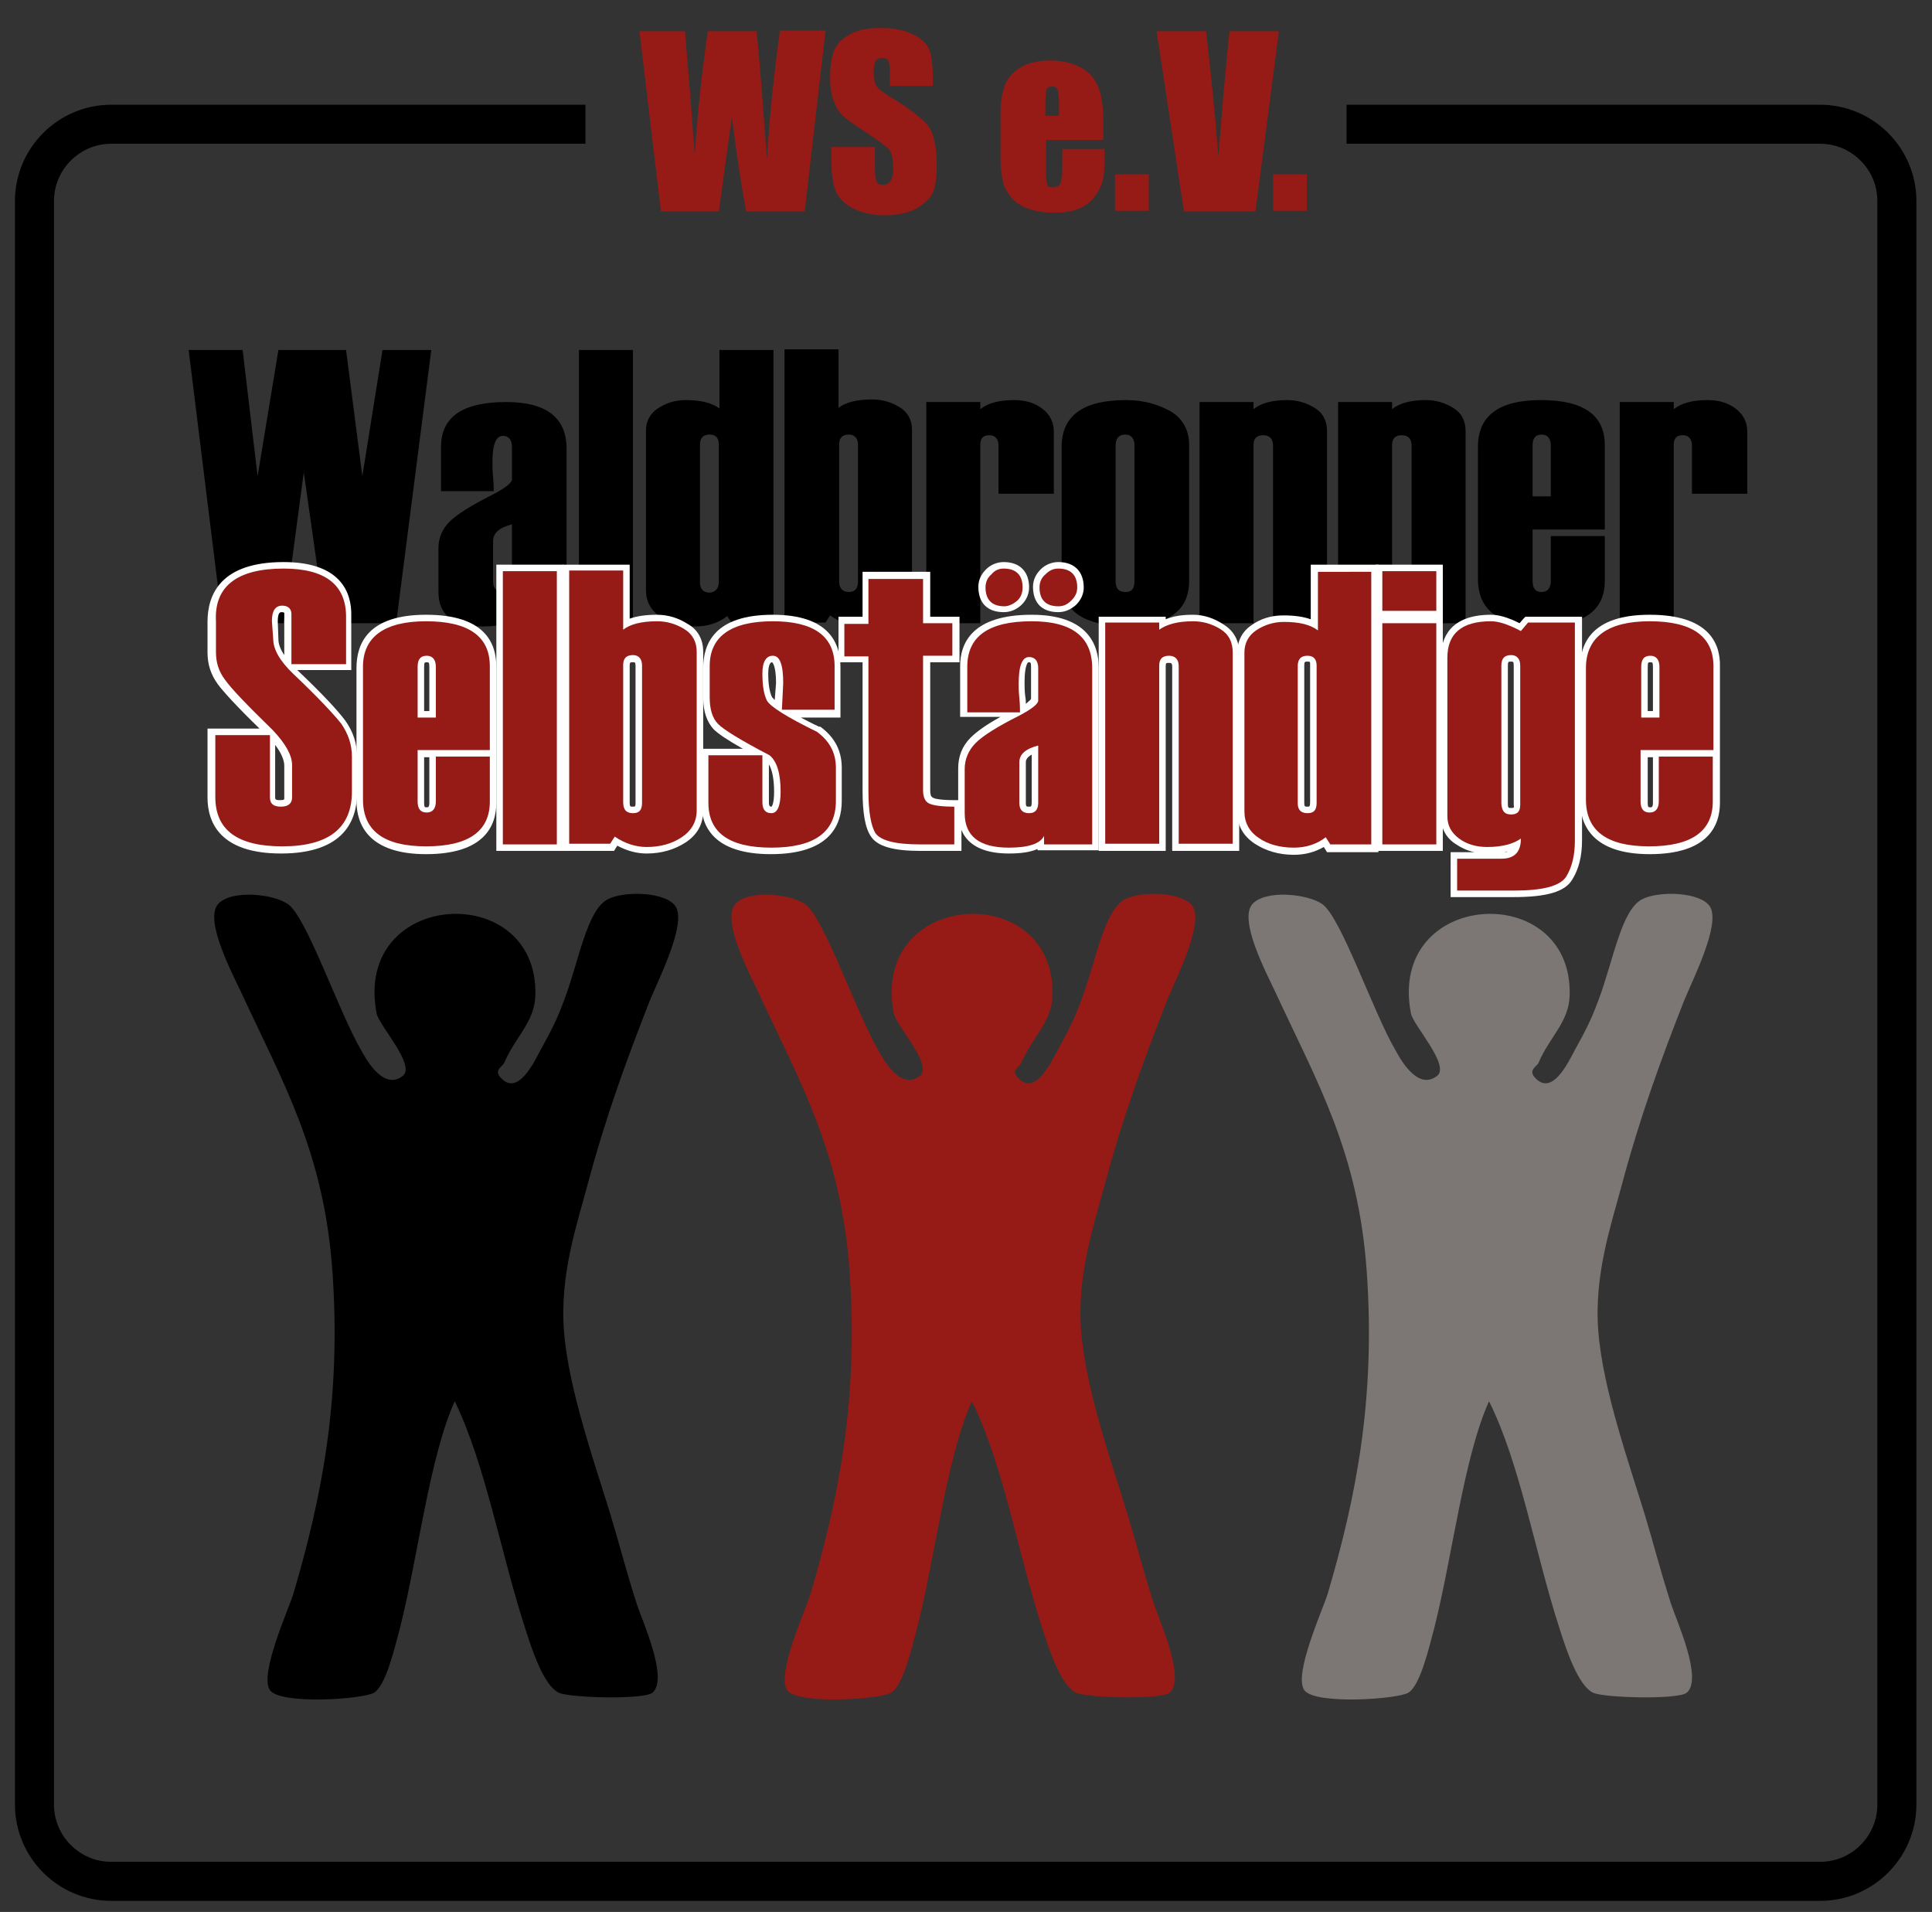 <?xml version="1.0" encoding="UTF-8"?>
<!-- Generator: Adobe Illustrator 25.4.1, SVG Export Plug-In . SVG Version: 6.00 Build 0)  -->
<svg xmlns="http://www.w3.org/2000/svg" xmlns:xlink="http://www.w3.org/1999/xlink" version="1.1" id="Ebene_1" x="0px" y="0px" viewBox="0 0 297 293.9" style="enable-background:new 0 0 297 293.9;" xml:space="preserve">
<rect x="0" y="0" width="297" height="293.9" fill="#333333" stroke="none"/>
<style type="text/css">
	.st0{fill-rule:evenodd;clip-rule:evenodd;fill:#7C7674;}
	.st1{fill:none;stroke:#000000;stroke-width:6;}
	.st2{fill:#961A16;}
	.st3{fill:#FFFFFF;}
	.st4{fill-rule:evenodd;clip-rule:evenodd;}
	.st5{fill-rule:evenodd;clip-rule:evenodd;fill:#961A16;}
</style>
<g>
	<path class="st0" d="M228.9,215.4c-3.9,8.7-5.6,23.7-8.4,34.8c-0.9,3.4-2.2,8.9-4,10c-1.6,1-14.4,1.9-16-0.4   c-1.7-2.4,2.9-12.5,3.6-14.8c4.3-14.6,7.4-29.8,6-49.6c-1.3-18.3-7.6-29-14-42.8c-1.4-3-5.7-11.1-3.6-13.6c2-2.3,8.6-1.6,10.8,0   c2.9,2.1,7.8,16.6,11.2,22.4c0.5,0.9,3.3,6.4,6.4,4c2.1-1.6-3.6-7.7-4-9.6c-3.7-19.1,24.9-20.7,24.4-2.8c-0.1,4.1-3.1,6.4-4.8,10.4   c-0.3,0.6-1.7,1.1-0.4,2.4c2.5,2.5,4.8-2.1,6-4.4c1.6-2.9,2.5-4.6,3.6-7.6c2.3-6,3.5-14,6.8-15.6c2.6-1.3,9-1.1,10.4,1.2   c1.6,2.8-2.7,11.2-4,14.4c-3.5,8.9-6.8,17.9-9.6,28.4c-1.5,5.7-4.3,13.7-3.6,22.4c0.7,9.1,4.9,20.8,7.2,28.4c1.4,4.6,2,7.3,4,13.6   c0.9,2.7,4.9,11.5,2.4,13.6c-1.3,1.1-12.8,0.8-14.4,0c-2.3-1.1-4.1-6.5-5.2-10C236,238.8,233.7,225,228.9,215.4z"></path>
</g>
<g>
	<path d="M66.3,53.8l-5.4,42H50l-3.3-23.2l-3.1,23.2h-9.4l-5.2-42h8.3l2.3,19.4l3.2-19.4h10.4l2.5,19.4l3.1-19.4H66.3z"></path>
	<path d="M87,95.8h-7.4v-1.3c-0.6,1.2-2.4,1.8-5.4,1.8c-4.6,0-6.8-1.8-6.8-5.3v-6.8c0-1.5,0.6-2.9,1.7-4c1.1-1.1,3.3-2.5,6.7-4.2   c1.9-1,2.9-1.8,2.9-2.3v-5c0-1.1-0.5-1.7-1.4-1.7c-1.1,0-1.6,1.4-1.6,4.1c0,0.5,0,1.2,0.1,2.2c0.1,1,0.1,1.7,0.1,2.2h-8.1v-6.8   c0-4.6,3.3-6.9,10-6.9c6.2,0,9.3,2.4,9.3,7.2V95.8z M78.7,89.4v-8.8c-1.9,0.5-2.9,1.3-2.9,2.6v6.2c0,1,0.5,1.6,1.5,1.6   C78.2,91,78.7,90.5,78.7,89.4z"></path>
	<path d="M97.4,95.8H89v-42h8.3V95.8z"></path>
	<path d="M118.8,95.8h-6.3l-0.7-1.1c-1.4,1.1-3.1,1.6-4.9,1.6c-2.1,0-4-0.5-5.4-1.5c-1.5-1-2.2-2.4-2.2-4.1V66.2   c0-1.4,0.6-2.6,1.8-3.4c1.2-0.8,2.6-1.3,4.3-1.3c2.3,0,4,0.4,5.2,1.3v-9h8.3V95.8z M110.5,89.4V68.3c0-1-0.5-1.5-1.4-1.5   c-1,0-1.5,0.5-1.5,1.6v21.1c0,1,0.5,1.6,1.5,1.6C110,91,110.5,90.5,110.5,89.4z"></path>
	<path d="M127.6,94.6l-0.7,1.1h-6.3v-42h8.3v9c1-0.8,2.7-1.3,5.2-1.3c1.5,0,2.9,0.4,4.2,1.2c1.3,0.8,1.9,2,1.9,3.5v24.4   c0,1.7-0.8,3.1-2.3,4.1c-1.5,1-3.3,1.5-5.4,1.5C130.9,96.2,129.2,95.7,127.6,94.6z M131.9,89.4V68.4c0-1-0.5-1.6-1.4-1.6   c-1,0-1.5,0.5-1.5,1.5v21.1c0,1,0.5,1.6,1.5,1.6C131.4,91,131.9,90.5,131.9,89.4z"></path>
	<path d="M161.8,75.9h-8.3v-7.4c0-1-0.5-1.6-1.4-1.6c-1,0-1.4,0.5-1.4,1.5v27.4h-8.3v-34h8.3v1.1c1.1-0.9,2.8-1.4,5.2-1.4   c1.7,0,3.1,0.4,4.3,1.3c1.2,0.9,1.8,2.1,1.8,3.5V75.9z"></path>
	<path d="M163.2,89.1V68.7c0-4.8,3.3-7.2,9.9-7.2c2.6,0,4.8,0.6,6.8,1.7c1.9,1.1,2.9,2.9,2.9,5.2v20.9c0,4.6-3.2,6.9-9.7,6.9   C166.5,96.2,163.2,93.9,163.2,89.1z M174.4,89.3V68.5c0-1.1-0.5-1.7-1.4-1.7c-1,0-1.5,0.6-1.5,1.7v20.8c0,1.2,0.5,1.7,1.5,1.7   C174,91,174.4,90.5,174.4,89.3z"></path>
	<path d="M204,95.8h-8.3V68.5c0-1-0.5-1.6-1.5-1.6c-1,0-1.5,0.5-1.5,1.5v27.4h-8.3v-34h8.3v1.1c1.1-0.9,2.8-1.4,5.2-1.4   c1.5,0,2.9,0.4,4.2,1.2c1.3,0.8,1.9,2,1.9,3.6V95.8z"></path>
	<path d="M225.4,95.8H217V68.5c0-1-0.5-1.6-1.5-1.6s-1.5,0.5-1.5,1.5v27.4h-8.3v-34h8.3v1.1c1.1-0.9,2.8-1.4,5.2-1.4   c1.5,0,2.9,0.4,4.2,1.2c1.3,0.8,1.9,2,1.9,3.6V95.8z"></path>
	<path d="M246.8,81.4h-11.2v7.9c0,1.2,0.5,1.7,1.4,1.7c0.9,0,1.4-0.6,1.4-1.7v-6.9h8.3v6.9c0,4.6-3.3,6.9-9.8,6.9   c-6.5,0-9.7-2.4-9.7-7.2V68.7c0-4.8,3.2-7.2,9.7-7.2c6.5,0,9.8,2.3,9.8,6.9V81.4z M238.4,76.3v-7.8c0-1.1-0.5-1.7-1.4-1.7   c-1,0-1.4,0.6-1.4,1.7v7.8H238.4z"></path>
	<path d="M268.4,75.9h-8.3v-7.4c0-1-0.5-1.6-1.4-1.6c-1,0-1.4,0.5-1.4,1.5v27.4h-8.3v-34h8.3v1.1c1.1-0.9,2.8-1.4,5.2-1.4   c1.7,0,3.1,0.4,4.3,1.3c1.2,0.9,1.8,2.1,1.8,3.5V75.9z"></path>
</g>
<path class="st1" d="M207,19.1h72.8c6.5,0,11.8,5.3,11.8,11.8v246.5c0,6.5-5.3,11.8-11.8,11.8H17.1c-6.5,0-11.8-5.3-11.8-11.8V30.9  c0-6.5,5.3-11.8,11.8-11.8H90"></path>
<g>
	<path class="st2" d="M126.9,4.8l-3.2,27.7h-9c-0.8-4.3-1.5-9.1-2.2-14.5c-0.3,2.3-1,7.2-2,14.5h-8.9L98.3,4.8h7l0.8,9.7l0.7,9.3   c0.3-4.8,0.9-11.2,2-19h7.5c0.1,0.8,0.4,3.9,0.8,9.1l0.8,10.5c0.4-6.7,1.1-13.2,2-19.7H126.9z"></path>
	<path class="st2" d="M143.5,13.2h-6.7v-2.1c0-1-0.1-1.6-0.3-1.8c-0.2-0.3-0.5-0.4-0.9-0.4c-0.4,0-0.8,0.2-1,0.5   c-0.2,0.4-0.3,0.9-0.3,1.6c0,0.9,0.1,1.6,0.4,2.1c0.2,0.5,0.9,1,2,1.7c3.2,1.9,5.2,3.5,6.1,4.7c0.8,1.2,1.2,3.2,1.2,5.9   c0,2-0.2,3.4-0.7,4.4c-0.5,0.9-1.4,1.7-2.7,2.4c-1.3,0.6-2.9,0.9-4.6,0.9c-1.9,0-3.6-0.4-4.9-1.1c-1.4-0.7-2.3-1.7-2.7-2.8   c-0.4-1.1-0.6-2.7-0.6-4.8v-1.8h6.7v3.4c0,1,0.1,1.7,0.3,2c0.2,0.3,0.5,0.4,1,0.4s0.8-0.2,1.1-0.6c0.2-0.4,0.4-0.9,0.4-1.7   c0-1.6-0.2-2.7-0.7-3.2c-0.5-0.5-1.6-1.3-3.4-2.5c-1.8-1.2-3-2-3.6-2.6c-0.6-0.5-1.1-1.3-1.4-2.2c-0.4-0.9-0.6-2.2-0.6-3.6   c0-2.1,0.3-3.7,0.8-4.6c0.5-1,1.4-1.7,2.6-2.3c1.2-0.6,2.7-0.8,4.4-0.8c1.9,0,3.5,0.3,4.8,0.9c1.3,0.6,2.2,1.4,2.6,2.3   c0.4,0.9,0.6,2.5,0.6,4.7V13.2z"></path>
	<path class="st2" d="M169.7,21.5h-8.9v4.9c0,1,0.1,1.7,0.2,2c0.1,0.3,0.4,0.4,0.9,0.4c0.5,0,0.9-0.2,1.1-0.6   c0.2-0.4,0.3-1.2,0.3-2.3v-3h6.5v1.7c0,1.4-0.1,2.5-0.3,3.2c-0.2,0.8-0.6,1.6-1.2,2.4s-1.5,1.5-2.5,1.9c-1,0.4-2.2,0.6-3.8,0.6   c-1.5,0-2.7-0.2-3.9-0.6c-1.1-0.4-2-1-2.6-1.7c-0.6-0.7-1.1-1.5-1.3-2.4c-0.2-0.9-0.4-2.2-0.4-3.9v-6.6c0-2,0.3-3.5,0.8-4.7   c0.5-1.1,1.4-2,2.6-2.6c1.2-0.6,2.6-0.9,4.2-0.9c1.9,0,3.5,0.4,4.8,1.1c1.3,0.7,2.1,1.7,2.6,2.9c0.5,1.2,0.8,2.9,0.8,5.1V21.5z    M162.8,17.8v-1.7c0-1.2-0.1-1.9-0.2-2.3c-0.1-0.3-0.4-0.5-0.8-0.5c-0.5,0-0.8,0.1-0.9,0.4c-0.1,0.3-0.2,1.1-0.2,2.4v1.7H162.8z"></path>
	<path class="st2" d="M176.6,26.8v5.6h-5.2v-5.6H176.6z"></path>
	<path class="st2" d="M196.6,4.8L193,32.5H182l-4.2-27.7h7.6c0.9,7.6,1.5,14.1,1.9,19.3c0.4-5.3,0.8-10.1,1.2-14.2l0.5-5.1H196.6z"></path>
	<path class="st2" d="M200.9,26.8v5.6h-5.2v-5.6H200.9z"></path>
</g>
<g>
	<g>
		<path class="st2" d="M43.2,130.7c-7.2,0-10.8-2.7-10.8-8.1v-10.1h8.8c-3.9-3.8-6.3-6.3-7.2-7.6c-1-1.4-1.5-2.9-1.5-4.6v-4.7    c0-5.8,3.8-8.7,11.2-8.7c6.7,0,10.1,2.7,10.1,7.9v7.8h-9c0.2,0.2,0.5,0.5,0.7,0.8c3.9,3.7,6.3,6.3,7.4,7.8    c1.1,1.5,1.7,3.3,1.7,5.3v5.4C54.4,127.7,50.7,130.7,43.2,130.7z M41.8,122.6c0,0.5,0.2,0.9,1.2,0.9c1.1,0,1.2-0.5,1.2-0.9v-5    c0-1.3-0.8-2.8-2.4-4.5V122.6z M43.4,93.6c-0.3,0-1.1,0-1.1,1.9l0.2,2.7c0,1.2,0.6,2.5,1.9,3.9v-7.8    C44.3,93.9,44.1,93.6,43.4,93.6z"></path>
		<path class="st3" d="M43.6,87.4c6.4,0,9.6,2.5,9.6,7.4v7.3h-8.4v-7.7c0-0.8-0.5-1.3-1.4-1.3c-1.1,0-1.6,0.8-1.6,2.4l0.2,2.7    c0,1.6,1,3.4,3.1,5.4c3.9,3.7,6.3,6.3,7.4,7.7c1,1.5,1.6,3.1,1.6,5v5.4c0,5.6-3.6,8.4-10.7,8.4c-6.9,0-10.3-2.5-10.3-7.6V113h8.4    v9.6c0,1,0.6,1.4,1.7,1.4c1.1,0,1.7-0.5,1.7-1.4v-5c0-1.5-1-3.3-3-5.4c-3.9-3.8-6.4-6.4-7.3-7.7c-1-1.3-1.4-2.7-1.4-4.3v-4.7    C32.9,90.1,36.5,87.4,43.6,87.4 M43.6,86.4c-9.7,0-11.7,5-11.7,9.2v4.7c0,1.8,0.5,3.4,1.6,4.9c0.9,1.2,3,3.5,6.4,6.8h-7h-1v1v9.6    c0,3.9,2,8.6,11.3,8.6c9.7,0,11.7-5.1,11.7-9.4v-5.4c0-2.1-0.6-3.9-1.8-5.6c-1.1-1.5-3.5-4.1-7.4-7.8h7.3h1v-1v-7.3    C54.1,91,52.3,86.4,43.6,86.4L43.6,86.4z M42.7,95.5c0-1.4,0.4-1.4,0.6-1.4c0.3,0,0.4,0.1,0.4,0.1c0,0,0,0.1,0,0.2v6.3    c-0.6-0.9-0.9-1.7-0.9-2.4v0l0,0L42.7,95.5L42.7,95.5z M43,123c-0.7,0-0.7-0.2-0.7-0.4v-8.1c0.9,1.2,1.4,2.3,1.4,3.2v5    C43.7,122.9,43.7,123,43,123L43,123z"></path>
	</g>
	<g>
		<path class="st2" d="M65.5,130.7c-6.8,0-10.2-2.6-10.2-7.7v-20.4c0-5.1,3.4-7.7,10.2-7.7c6.8,0,10.3,2.5,10.3,7.4v13.4H64.7v7.4    c0,1.1,0.4,1.2,0.9,1.2c0.5,0,0.9-0.1,0.9-1.2v-7.4h9.3v7.4C75.8,128.3,72.4,130.7,65.5,130.7z M66.5,109.8v-7.3    c0-1.1-0.5-1.2-0.9-1.2c-0.5,0-0.9,0.1-0.9,1.2v7.3H66.5z"></path>
		<path class="st3" d="M65.5,95.5c6.5,0,9.8,2.3,9.8,6.9v12.9H64.2v7.9c0,1.2,0.5,1.7,1.4,1.7c0.9,0,1.4-0.6,1.4-1.7v-6.9h8.3v6.9    c0,4.6-3.3,6.9-9.8,6.9c-6.5,0-9.7-2.4-9.7-7.2v-20.4C55.8,97.9,59.1,95.5,65.5,95.5 M64.2,110.3H67v-7.8c0-1.1-0.5-1.7-1.4-1.7    c-1,0-1.4,0.6-1.4,1.7V110.3 M65.5,94.5c-8.9,0-10.7,4.4-10.7,8.2v20.4c0,3.7,1.9,8.2,10.7,8.2c8.9,0,10.8-4.3,10.8-7.9v-6.9v-0.1    v-1v-12.9C76.3,98.8,74.5,94.5,65.5,94.5L65.5,94.5z M65.2,109.3v-6.8c0-0.7,0.1-0.7,0.4-0.7c0.3,0,0.4,0,0.4,0.7v6.8H65.2    L65.2,109.3z M65.2,116.4H66v0.1v6.9c0,0.7-0.2,0.7-0.4,0.7c-0.3,0-0.4,0-0.4-0.7V116.4L65.2,116.4z"></path>
	</g>
	<g>
		<rect x="76.8" y="87.3" class="st2" width="9.3" height="43"></rect>
		<path class="st3" d="M85.6,87.8v42h-8.3v-42H85.6 M86.6,86.8h-1h-8.3h-1v1v42v1h1h8.3h1v-1v-42V86.8L86.6,86.8z"></path>
	</g>
	<g>
		<path class="st2" d="M99.4,130.7c-1.6,0-3.2-0.5-4.7-1.4l-0.6,0.9H87v-43h9.3v8.6C97.4,95.3,99,95,101,95c1.6,0,3.1,0.4,4.4,1.3    c1.4,0.9,2.1,2.2,2.1,3.9v24.4c0,1.9-0.8,3.4-2.5,4.5C103.5,130.2,101.6,130.7,99.4,130.7z M97.3,101.3c-0.7,0-1,0.3-1,1v21.1    c0,0.9,0.4,1.1,1,1.1c0.6,0,0.9-0.2,0.9-1.1v-21.1C98.2,101.5,97.9,101.3,97.3,101.3z"></path>
		<path class="st3" d="M95.8,87.8v9c1-0.8,2.7-1.3,5.2-1.3c1.5,0,2.9,0.4,4.2,1.2c1.3,0.8,1.9,2,1.9,3.5v24.4c0,1.7-0.8,3.1-2.3,4.1    c-1.5,1-3.3,1.5-5.4,1.5c-1.6,0-3.3-0.5-4.9-1.6l-0.7,1.1h-6.3v-42H95.8 M97.3,125c1,0,1.4-0.5,1.4-1.6v-21.1c0-1-0.5-1.6-1.4-1.6    c-1,0-1.5,0.5-1.5,1.5v21.1C95.8,124.5,96.3,125,97.3,125 M96.8,86.8h-1h-8.3h-1v1v42v1h1h6.3h0.6l0.3-0.5l0.2-0.3    c1.5,0.8,3,1.2,4.5,1.2c2.3,0,4.3-0.6,6-1.7c1.8-1.2,2.7-2.8,2.7-4.9v-24.4c0-1.9-0.8-3.4-2.4-4.3c-1.4-0.9-3-1.4-4.7-1.4    c-1.7,0-3.1,0.2-4.2,0.6v-7.3V86.8L96.8,86.8z M97.3,124c-0.4,0-0.5,0-0.5-0.6v-21.1c0-0.5,0.1-0.5,0.5-0.5c0.3,0,0.4,0,0.4,0.6    v21.1C97.7,124,97.6,124,97.3,124L97.3,124z"></path>
	</g>
	<g>
		<path class="st2" d="M118.5,130.7c-6.8,0-10.2-2.5-10.2-7.4v-7.8h7.8c-3.3-1.8-5.3-3.1-6.1-3.9c-1-1-1.5-2.5-1.5-4.4v-4.6    c0-5.1,3.4-7.7,10.2-7.7c6.6,0,10,2.5,10,7.4v7.2h-7.5c1.1,0.6,2.5,1.4,4.5,2.4c2.1,1.5,3.2,3.5,3.2,6v5.1    C128.9,128.2,125.4,130.7,118.5,130.7z M117.7,123.3c0,1.1,0.4,1.2,0.9,1.2c0.8,0,0.9-1.8,0.9-2.8c0-2.7-0.5-4.4-1.5-5.2    c-0.1-0.1-0.2-0.1-0.3-0.2V123.3z M118.7,101.3c-0.3,0-1.1,0-1.1,2.2c0,1.8,0.2,3.1,0.6,3.9c0.1,0.2,0.4,0.6,1.3,1.2l0.2-3.6    C119.8,102.7,119.4,101.3,118.7,101.3z"></path>
		<path class="st3" d="M118.8,95.5c6.3,0,9.5,2.3,9.5,6.9v6.7h-8.1l0.2-4.1c0-2.8-0.5-4.2-1.6-4.2c-1,0-1.6,0.9-1.6,2.7    c0,1.8,0.2,3.2,0.7,4.2c0.5,0.9,3,2.5,7.7,4.8c1.9,1.4,2.9,3.2,2.9,5.5v5.1c0,4.8-3.3,7.2-9.9,7.2c-6.5,0-9.7-2.3-9.7-6.9v-7.3    h8.3v7.2c0,1.2,0.5,1.7,1.4,1.7s1.4-1.1,1.4-3.3c0-2.9-0.6-4.7-1.7-5.6c-4.4-2.3-7-3.9-7.9-4.8c-0.9-0.9-1.3-2.3-1.3-4.1v-4.6    C109,97.9,112.3,95.5,118.8,95.5 M118.8,94.5c-8.9,0-10.7,4.4-10.7,8.2v4.6c0,2.1,0.6,3.7,1.6,4.8c0.7,0.7,2.2,1.7,4.5,3h-5.4h-1    v1v7.3c0,3.6,1.9,7.9,10.7,7.9c9,0,10.9-4.4,10.9-8.2V118c0-2.6-1.1-4.7-3.3-6.3l-0.1,0l-0.1,0c-1.1-0.5-2-1-2.8-1.4h5.1h1v-1    v-6.7C129.2,98.8,127.4,94.5,118.8,94.5L118.8,94.5z M119.1,107.6c-0.3-0.3-0.4-0.4-0.4-0.4c-0.4-0.8-0.6-2-0.6-3.7    c0-0.6,0.1-1.7,0.6-1.7l0,0c0,0,0.6,0.4,0.6,3.2L119.1,107.6L119.1,107.6z M118.6,124c-0.2,0-0.4,0-0.4-0.7v-5.8    c0.5,0.8,0.8,2.3,0.8,4.2C119,123.7,118.6,124,118.6,124L118.6,124z"></path>
	</g>
	<g>
		<path class="st2" d="M141.4,130.3c-4,0-6.3-0.6-7.2-1.9c-0.8-1.2-1.2-3.5-1.2-6.8v-20.2h-3.7v-6h3.7v-6.9h9.3v6.9h4.5v6h-4.5v20.2    c0,0.8,0.2,1.3,0.6,1.6c0.4,0.2,1.3,0.4,3.7,0.4h0.5v6.8H141.4z"></path>
		<path class="st3" d="M141.9,88.9v6.9h4.5v5h-4.5v20.7c0,1,0.3,1.7,0.9,2c0.6,0.3,1.9,0.5,3.9,0.5v5.8h-5.3c-3.8,0-6-0.6-6.8-1.7    c-0.7-1.1-1.1-3.3-1.1-6.5v-20.7h-3.7v-5h3.7v-6.9H141.9 M142.9,87.9h-1h-8.3h-1v1v5.9h-2.7h-1v1v5v1h1h2.7v19.7    c0,3.5,0.4,5.8,1.3,7.1c1,1.5,3.4,2.2,7.6,2.2h5.3h1v-1V124v-1h-1c-2.6,0-3.3-0.3-3.4-0.4c-0.3-0.1-0.4-0.5-0.4-1.1v-19.7h3.5h1    v-1v-5v-1h-1h-3.5v-5.9V87.9L142.9,87.9z"></path>
	</g>
	<g>
		<path class="st2" d="M155.2,130.7c-6.1,0-7.3-3.2-7.3-5.8v-6.8c0-1.7,0.6-3.1,1.8-4.3c1.1-1.1,3.1-2.4,6.2-4h-7.7v-7.3    c0-4.9,3.5-7.4,10.5-7.4c6.5,0,9.8,2.6,9.8,7.7v27.6H160v-0.6C159,130.4,157.4,130.7,155.2,130.7z M159.1,115.3    c-1.9,0.6-1.9,1.6-1.9,1.9v6.2c0,0.8,0.3,1.1,1,1.1c0.5,0,0.9-0.2,0.9-1.1V115.3z M158.1,101.3c-1,0-1.1,2.2-1.1,3.6    c0,0.5,0,1.2,0.1,2.1c0.1,0.8,0.1,1.5,0.1,2c1.8-1,1.9-1.5,1.9-1.5v-5C159.1,101.4,158.6,101.3,158.1,101.3z M162.7,93.7    c-2.2,0-3.4-1.2-3.4-3.4c0-0.9,0.3-1.7,1-2.4c0.7-0.7,1.5-1,2.4-1c2.2,0,3.4,1.2,3.4,3.4c0,0.9-0.3,1.7-1,2.4    C164.4,93.3,163.6,93.7,162.7,93.7z M154.3,93.7c-2.2,0-3.4-1.2-3.4-3.4c0-0.9,0.3-1.7,1-2.4c0.7-0.7,1.5-1,2.4-1    c2.2,0,3.4,1.2,3.4,3.4c0,1-0.4,1.8-1.1,2.5C155.9,93.4,155.1,93.7,154.3,93.7z"></path>
		<path class="st3" d="M162.7,87.4c1.9,0,2.9,1,2.9,2.9c0,0.8-0.3,1.4-0.9,2c-0.6,0.6-1.2,0.9-2,0.9c-1.9,0-2.9-1-2.9-2.9    c0-0.8,0.3-1.5,0.9-2C161.3,87.7,161.9,87.4,162.7,87.4 M154.3,87.4c1.9,0,2.9,1,2.9,2.9c0,0.9-0.3,1.6-0.9,2.1    c-0.6,0.5-1.3,0.8-1.9,0.8c-1.9,0-2.9-1-2.9-2.9c0-0.8,0.3-1.5,0.9-2C152.9,87.7,153.5,87.4,154.3,87.4 M158.6,95.5    c6.2,0,9.3,2.4,9.3,7.2v27.1h-7.4v-1.3c-0.6,1.2-2.4,1.8-5.4,1.8c-4.6,0-6.8-1.8-6.8-5.3v-6.8c0-1.5,0.6-2.9,1.7-4    c1.1-1.1,3.3-2.5,6.7-4.2c1.9-1,2.9-1.8,2.9-2.3v-5c0-1.1-0.5-1.7-1.4-1.7c-1.1,0-1.6,1.4-1.6,4.1c0,0.5,0,1.2,0.1,2.2    c0.1,1,0.1,1.7,0.1,2.2h-8.1v-6.8C148.6,97.8,152,95.5,158.6,95.5 M158.2,125c0.9,0,1.4-0.5,1.4-1.6v-8.8    c-1.9,0.5-2.9,1.3-2.9,2.6v6.2C156.7,124.5,157.2,125,158.2,125 M162.7,86.4c-1,0-2,0.4-2.7,1.1c-0.8,0.8-1.2,1.7-1.2,2.7    c0,2.5,1.4,3.9,3.9,3.9c1,0,1.9-0.4,2.7-1.1c0.8-0.8,1.2-1.7,1.2-2.7C166.6,87.9,165.2,86.4,162.7,86.4L162.7,86.4z M154.3,86.4    c-1,0-2,0.4-2.7,1.1c-0.8,0.8-1.2,1.7-1.2,2.7c0,2.5,1.4,3.9,3.9,3.9c0.9,0,1.8-0.3,2.6-1c0.8-0.7,1.3-1.7,1.3-2.8    C158.2,87.9,156.8,86.4,154.3,86.4L154.3,86.4z M158.6,94.5c-9.1,0-11,4.3-11,7.9v6.8v1h1h5.2c-2.2,1.2-3.7,2.3-4.6,3.2    c-1.3,1.3-1.9,2.9-1.9,4.7v6.8c0,2.9,1.4,6.3,7.8,6.3c1.8,0,3.3-0.2,4.4-0.7v0.2h1h7.4h1v-1v-27.1C168.9,99,167.1,94.5,158.6,94.5    L158.6,94.5z M157.7,108.2c0-0.3,0-0.7-0.1-1.2c-0.1-0.9-0.1-1.6-0.1-2.1c0-2.6,0.5-3.1,0.6-3.1c0.3,0,0.4,0,0.4,0.7v4.9    C158.5,107.5,158.3,107.7,157.7,108.2L157.7,108.2z M158.2,124c-0.4,0-0.5,0-0.5-0.6v-6.2c0-0.2,0-0.7,0.9-1.2v7.3    C158.6,124,158.5,124,158.2,124L158.2,124z"></path>
	</g>
	<g>
		<path class="st2" d="M180.6,130.3v-27.8c0-0.9-0.4-1.1-1-1.1c-0.7,0-1,0.3-1,1v27.9h-9.3v-35h9.3V96c1.2-0.6,2.7-0.9,4.7-0.9    c1.6,0,3.1,0.4,4.4,1.3c1.4,0.9,2.1,2.3,2.1,4v29.9H180.6z"></path>
		<path class="st3" d="M183.4,95.5c1.5,0,2.9,0.4,4.2,1.2c1.3,0.8,1.9,2,1.9,3.6v29.4h-8.3v-27.3c0-1-0.5-1.6-1.5-1.6    c-1,0-1.5,0.5-1.5,1.5v27.4h-8.3v-34h8.3v1.1C179.3,96,181,95.5,183.4,95.5 M183.4,94.5c-1.7,0-3,0.2-4.2,0.7v-0.4h-1h-8.3h-1v1    v34v1h1h8.3h1v-1v-27.4c0-0.5,0.1-0.5,0.5-0.5c0.3,0,0.5,0,0.5,0.6v27.3v1h1h8.3h1v-1v-29.4c0-1.9-0.8-3.4-2.4-4.4    C186.6,95,185,94.5,183.4,94.5L183.4,94.5z"></path>
	</g>
	<g>
		<path class="st2" d="M198.9,130.7c-2.2,0-4.2-0.5-5.7-1.6c-1.6-1.1-2.5-2.6-2.5-4.5v-24.4c0-1.6,0.7-2.9,2-3.8    c1.3-0.9,2.8-1.4,4.6-1.4c1.9,0,3.5,0.3,4.7,0.9v-8.6h9.3v43h-7.1l-0.6-0.9C202.2,130.3,200.6,130.7,198.9,130.7z M201,101.3    c-0.6,0-1,0.2-1,1.1v21.1c0,0.9,0.4,1.1,1,1.1c0.6,0,0.9-0.2,0.9-1.1v-21.1C201.9,101.6,201.7,101.3,201,101.3z"></path>
		<path class="st3" d="M210.8,87.8v42h-6.3l-0.7-1.1c-1.4,1.1-3.1,1.6-4.9,1.6c-2.1,0-4-0.5-5.4-1.5c-1.5-1-2.2-2.4-2.2-4.1v-24.4    c0-1.4,0.6-2.6,1.8-3.4c1.2-0.8,2.6-1.3,4.3-1.3c2.3,0,4,0.4,5.2,1.3v-9H210.8 M201,125c1,0,1.4-0.5,1.4-1.6v-21.1    c0-1-0.5-1.5-1.4-1.5c-1,0-1.5,0.5-1.5,1.6v21.1C199.5,124.5,200,125,201,125 M211.8,86.8h-1h-8.3h-1v1v7.4    c-1.1-0.4-2.5-0.6-4.2-0.6c-1.9,0-3.5,0.5-4.9,1.5c-1.5,1-2.2,2.5-2.2,4.3v24.4c0,2.1,0.9,3.7,2.7,4.9c1.7,1.1,3.7,1.7,6,1.7    c1.7,0,3.2-0.4,4.6-1.2l0.2,0.3l0.3,0.5h0.6h6.3h1v-1v-42V86.8L211.8,86.8z M201,124c-0.4,0-0.5,0-0.5-0.6v-21.1    c0-0.6,0.1-0.6,0.5-0.6c0.4,0,0.4,0,0.4,0.5v21.1C201.4,124,201.3,124,201,124L201,124z"></path>
	</g>
	<g>
		<path class="st2" d="M212,130.3v-35h9.3v35H212z M212,94.4v-7.1h9.3v7.1H212z"></path>
		<path class="st3" d="M220.8,87.8v6.1h-8.3v-6.1H220.8 M220.8,95.8v34h-8.3v-34H220.8 M221.8,86.8h-1h-8.3h-1v1v6.1v1v0.9v34v1h1    h8.3h1v-1v-34v-1v-0.9v-6.1V86.8L221.8,86.8z"></path>
	</g>
	<g>
		<path class="st2" d="M223.5,137.5v-5.9h7.3c1.4,0,2.1-0.5,2.4-1.6c-1.1,0.5-2.7,0.8-4.6,0.8c-1.7,0-3.3-0.5-4.6-1.4    c-1.3-1-2-2.2-2-3.8v-24.4c0-2.8,1.2-6.1,7.2-6.1c1.2,0,2.7,0.4,4.5,1.4l1-1.1h7.9v34c0,2.3-0.5,4.2-1.4,5.8    c-1,1.6-3.8,2.4-8.6,2.4H223.5z M232.3,101.3c-0.6,0-1,0.2-1,1.1v21.3c0,0.9,0.4,1.1,1,1.1c0.7,0,0.9-0.3,0.9-1v-21.4    C233.3,101.5,232.9,101.3,232.3,101.3z"></path>
		<path class="st3" d="M229.2,95.5c1.2,0,2.7,0.5,4.6,1.5l1.1-1.3h7.2v33.5c0,2.2-0.4,4-1.3,5.5c-0.9,1.5-3.6,2.2-8.1,2.2H224v-4.9    h6.8c2,0,3-1,3-3.1c-1.1,0.8-2.8,1.3-5.2,1.3c-1.6,0-3.1-0.4-4.3-1.3c-1.2-0.9-1.8-2-1.8-3.4v-24.4    C222.5,97.4,224.7,95.5,229.2,95.5 M232.3,125.2c1,0,1.4-0.5,1.4-1.5v-21.4c0-1-0.5-1.6-1.4-1.6c-1,0-1.5,0.5-1.5,1.6v21.3    C230.9,124.7,231.3,125.2,232.3,125.2 M229.2,94.5c-6.3,0-7.7,3.6-7.7,6.6v24.4c0,1.7,0.7,3.2,2.2,4.2c0.9,0.6,1.9,1.1,3,1.3H224    h-1v1v4.9v1h1h8.7c5,0,7.9-0.8,9-2.7c1-1.6,1.5-3.6,1.5-6V95.8v-1h-1h-7.2h-0.5l-0.3,0.3l-0.6,0.7    C231.8,94.9,230.4,94.5,229.2,94.5L229.2,94.5z M232.3,124.2c-0.4,0-0.5,0-0.5-0.6v-21.3c0-0.6,0.1-0.6,0.5-0.6    c0.3,0,0.4,0,0.4,0.6v21.4C232.8,124.2,232.7,124.2,232.3,124.2L232.3,124.2z M231.2,131c0.2,0,0.3-0.1,0.5-0.1    C231.6,131,231.4,131,231.2,131L231.2,131z"></path>
	</g>
	<g>
		<path class="st2" d="M253.6,130.7c-6.8,0-10.2-2.6-10.2-7.7v-20.4c0-5.1,3.4-7.7,10.2-7.7c6.8,0,10.3,2.5,10.3,7.4v13.4h-11.2v7.4    c0,1.1,0.4,1.2,0.9,1.2c0.5,0,0.9-0.1,0.9-1.2v-7.4h9.3v7.4C264,128.3,260.5,130.7,253.6,130.7z M254.6,109.8v-7.3    c0-1.1-0.5-1.2-0.9-1.2c-0.5,0-0.9,0.1-0.9,1.2v7.3H254.6z"></path>
		<path class="st3" d="M253.6,95.5c6.5,0,9.8,2.3,9.8,6.9v12.9h-11.2v7.9c0,1.2,0.5,1.7,1.4,1.7c0.9,0,1.4-0.6,1.4-1.7v-6.9h8.3v6.9    c0,4.6-3.3,6.9-9.8,6.9c-6.5,0-9.7-2.4-9.7-7.2v-20.4C243.9,97.9,247.2,95.5,253.6,95.5 M252.3,110.3h2.8v-7.8    c0-1.1-0.5-1.7-1.4-1.7c-1,0-1.4,0.6-1.4,1.7V110.3 M253.6,94.5c-8.9,0-10.7,4.4-10.7,8.2v20.4c0,3.7,1.9,8.2,10.7,8.2    c8.9,0,10.8-4.3,10.8-7.9v-6.9v-0.1v-1v-12.9C264.5,98.8,262.6,94.5,253.6,94.5L253.6,94.5z M253.3,109.3v-6.8    c0-0.7,0.1-0.7,0.4-0.7c0.3,0,0.4,0,0.4,0.7v6.8H253.3L253.3,109.3z M253.3,116.4h0.8v0.1v6.9c0,0.7-0.2,0.7-0.4,0.7    c-0.3,0-0.4,0-0.4-0.7V116.4L253.3,116.4z"></path>
	</g>
</g>
<path class="st4" d="M69.9,215.4c-3.9,8.7-5.6,23.7-8.4,34.8c-0.9,3.4-2.2,8.9-4,10c-1.6,1-14.4,1.9-16-0.4  c-1.7-2.4,2.9-12.5,3.6-14.8c4.3-14.6,7.4-29.8,6-49.6c-1.3-18.3-7.6-29-14-42.8c-1.4-3-5.7-11.1-3.6-13.6c2-2.3,8.6-1.6,10.8,0  c2.9,2.1,7.8,16.6,11.2,22.4c0.5,0.9,3.3,6.4,6.4,4c2.1-1.6-3.6-7.7-4-9.6c-3.7-19.1,24.9-20.7,24.4-2.8c-0.1,4.1-3.1,6.4-4.8,10.4  c-0.3,0.6-1.7,1.1-0.4,2.4c2.5,2.5,4.8-2.1,6-4.4c1.6-2.9,2.5-4.6,3.6-7.6c2.3-6,3.5-14,6.8-15.6c2.6-1.3,9-1.1,10.4,1.2  c1.6,2.8-2.7,11.2-4,14.4c-3.5,8.9-6.8,17.9-9.6,28.4c-1.5,5.7-4.3,13.7-3.6,22.4c0.7,9.1,4.9,20.8,7.2,28.4c1.4,4.6,2,7.3,4,13.6  c0.9,2.7,4.9,11.5,2.4,13.6c-1.3,1.1-12.8,0.8-14.4,0c-2.3-1.1-4.1-6.5-5.2-10C77,238.8,74.6,225,69.9,215.4z"></path>
<path class="st5" d="M149.4,215.4c-3.9,8.7-5.6,23.7-8.4,34.8c-0.9,3.4-2.2,8.9-4,10c-1.6,1-14.4,1.9-16-0.4  c-1.7-2.4,2.9-12.5,3.6-14.8c4.3-14.6,7.4-29.8,6-49.6c-1.3-18.3-7.6-29-14-42.8c-1.4-3-5.7-11.1-3.6-13.6c2-2.3,8.6-1.6,10.8,0  c2.9,2.1,7.8,16.6,11.2,22.4c0.5,0.9,3.3,6.4,6.4,4c2.1-1.6-3.6-7.7-4-9.6c-3.7-19.1,24.9-20.7,24.4-2.8c-0.1,4.1-3.1,6.4-4.8,10.4  c-0.3,0.6-1.7,1.1-0.4,2.4c2.5,2.5,4.8-2.1,6-4.4c1.6-2.9,2.5-4.6,3.6-7.6c2.3-6,3.5-14,6.8-15.6c2.6-1.3,9-1.1,10.4,1.2  c1.6,2.8-2.7,11.2-4,14.4c-3.5,8.9-6.8,17.9-9.6,28.4c-1.5,5.7-4.3,13.7-3.6,22.4c0.7,9.1,4.9,20.8,7.2,28.4c1.4,4.6,2,7.3,4,13.6  c0.9,2.7,4.9,11.5,2.4,13.6c-1.3,1.1-12.8,0.8-14.4,0c-2.3-1.1-4.1-6.5-5.2-10C156.5,238.8,154.2,225,149.4,215.4z"></path>
</svg>
